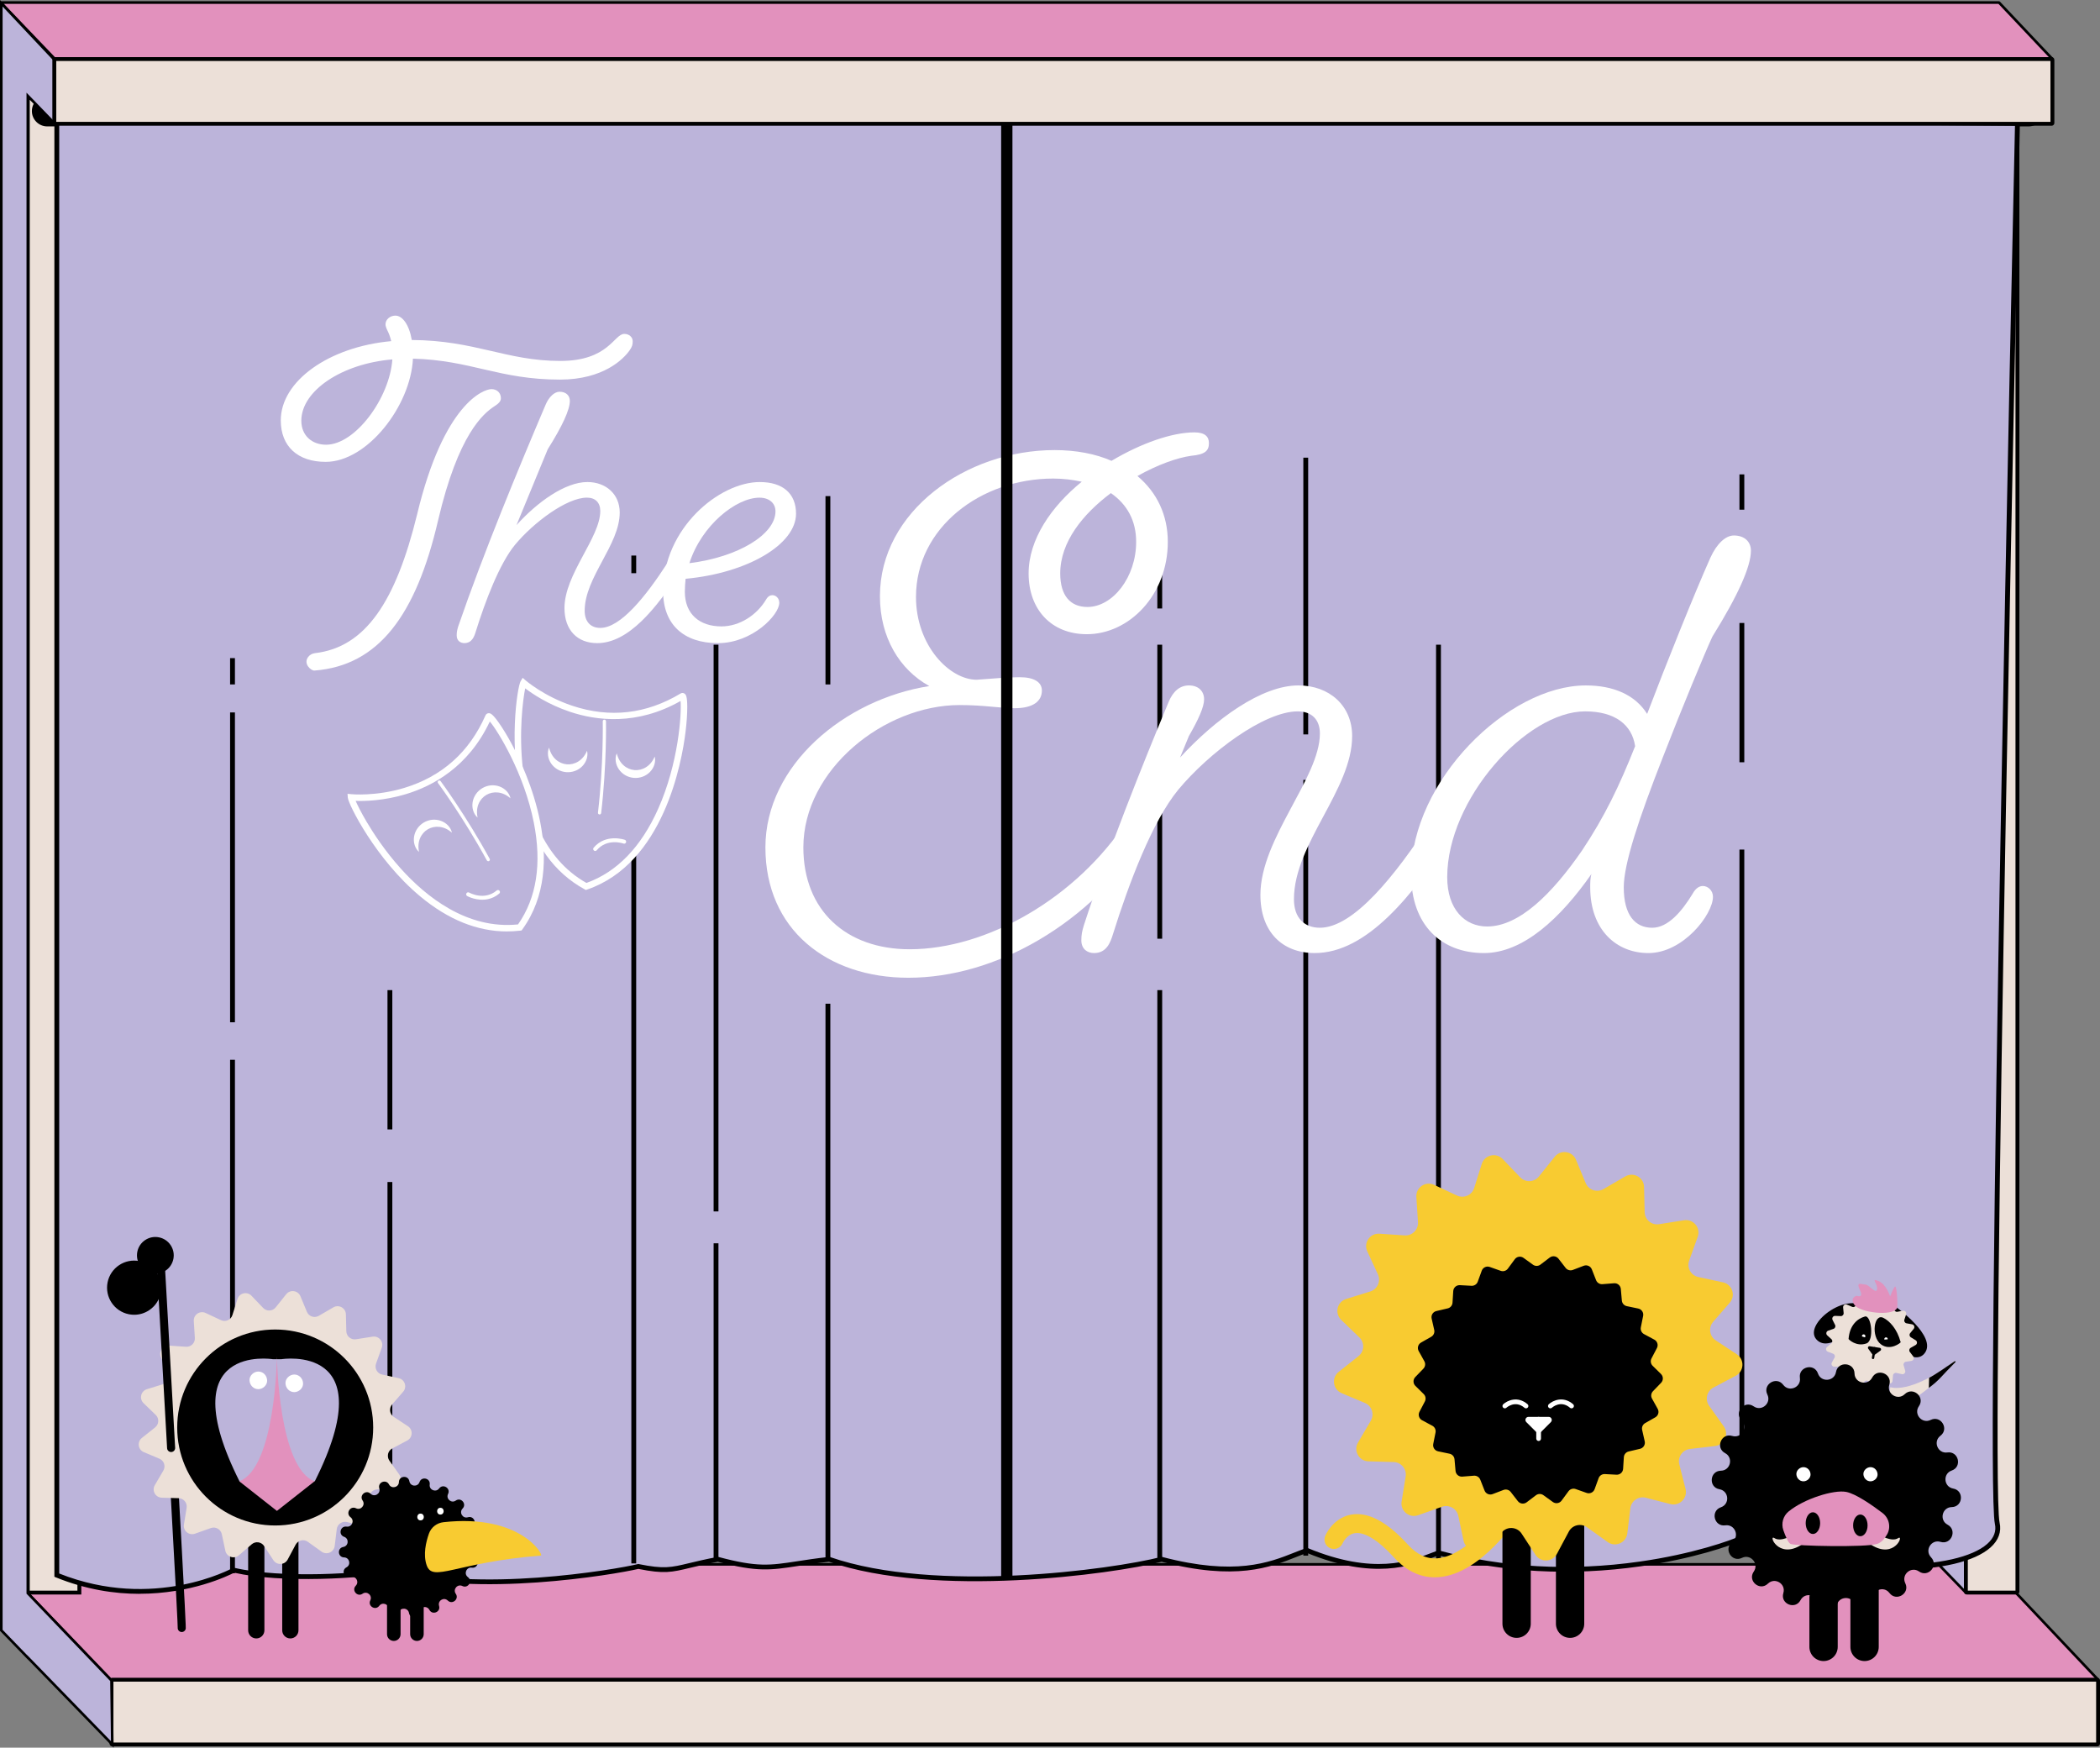<svg viewBox="0 0 1302.12 1083.68" xmlns="http://www.w3.org/2000/svg" id="Layer_2">
  <rect x="0" y="0" width="1302.12" height="1083.68" fill="#808080" stroke="none"/>
  <defs>
    <style>
      .cls-1, .cls-2, .cls-3, .cls-4, .cls-5, .cls-6 {
        stroke-width: 0px;
      }

      .cls-2 {
        fill: #f8cb31;
      }

      .cls-3 {
        fill: #e291bd;
      }

      .cls-4 {
        fill: #bcb4da;
      }

      .cls-5 {
        fill: #ece0d8;
      }

      .cls-6 {
        fill: #fff;
      }
    </style>
  </defs>
  <g id="Layer_2-2">
    <g>
      <g>
        <path d="m1300.92,1041.53l-67.42-71.35c-.1-.11-.24-.16-.39-.16H1.35c-.47,0-.71.57-.39.91l67.34,70.19" class="cls-3"></path>
        <path d="m1300.33,1042.09l-67.33-71.26H1.99l66.9,69.73-1.17,1.12L.38,971.49c-.37-.39-.48-.96-.27-1.46.21-.5.7-.82,1.24-.82h1231.77c.37,0,.72.15.97.42l67.42,71.35-1.18,1.11Z" class="cls-1"></path>
      </g>
      <g>
        <path d="m1202.52,970.57V5.92s0,3.99.01,3.99l16.42,32.3s0,52.34,0-13.84v959.17s0,.01-.01,0l-16.42-16.96s0,0,0,0Z" class="cls-4"></path>
        <path d="m1218.76,988.49l-.39-.38-16.33-16.87-.32-.16v-.51s0-965.46,0-965.46h1.62s0,.84,0,.84c0,.34,0,3.04.01,3.76l14.8,29.12v-10.47h1.62v959.71l-1,.42Zm-15.43-18.24l14.81,15.3V58.11c0-5.24,0-14.29,0-15.71l-14.81-29.14v956.99Z" class="cls-1"></path>
      </g>
      <g>
        <rect height="926.73" width="31.98" y="60.79" x="17.24" class="cls-5"></rect>
        <path d="m50.42,988.72H16.03V59.58h34.39v929.14Zm-31.98-2.41h29.56V62h-29.56v924.31Z" class="cls-1"></path>
      </g>
      <g>
        <rect ry=".65" rx=".65" height="926.73" width="31.98" y="60.79" x="1218.96" class="cls-5"></rect>
        <path d="m1250.28,988.72h-30.68c-1.02,0-1.86-.83-1.86-1.86V61.44c0-1.02.83-1.86,1.86-1.86h30.68c1.02,0,1.85.83,1.85,1.86v925.43c0,1.02-.83,1.86-1.85,1.86Zm-30.12-2.41h29.56V62h-29.56v924.31Z" class="cls-1"></path>
      </g>
      <g>
        <path d="m1272.61,36.62l-33.03-34.95c-.05-.05-.12-.08-.19-.08H1.07c-.23,0-.35.28-.19.44l32.99,34.39" class="cls-3"></path>
        <path d="m1272.02,37.17l-32.87-34.78H2.35l32.11,33.46-1.17,1.12L.3,2.58C0,2.28-.08,1.82.09,1.42s.55-.65.99-.65h1238.32c.29,0,.57.12.77.32l33.04,34.97-1.18,1.11ZM1.46,1.46h0s0,0,0,0Z" class="cls-1"></path>
      </g>
      <g>
        <rect ry=".5" rx=".5" height="40.15" width="1231.79" y="1041.53" x="69.13" class="cls-5"></rect>
        <path d="m1300.42,1082.88H69.63c-.94,0-1.7-.76-1.7-1.7v-39.15c0-.94.76-1.7,1.7-1.7h1230.79c.94,0,1.7.76,1.7,1.7v39.15c0,.94-.76,1.7-1.7,1.7Zm-1230.08-2.41h1229.38v-37.74H70.33v37.74Z" class="cls-1"></path>
      </g>
      <g>
        <rect ry="8.06" rx="8.06" height="16.14" width="1244.66" y="60.79" x="21.22" class="cls-1"></rect>
        <path d="m1257.82,78.38H29.28c-5.25,0-9.51-4.27-9.51-9.51s4.27-9.54,9.51-9.54h1228.54c5.25,0,9.51,4.27,9.51,9.51s-4.27,9.54-9.51,9.54ZM29.28,62.24c-3.64,0-6.6,2.96-6.6,6.6s2.96,6.63,6.6,6.63h1228.54c3.64,0,6.6-2.96,6.6-6.6s-2.96-6.63-6.6-6.63H29.28Z" class="cls-1"></path>
      </g>
      <g>
        <polygon points="69.63 1081.68 69.13 1042.03 17.24 987.91 17.24 59.45 33.67 76.43 33.67 36.95 .81 2.02 .81 42.48 .81 1010.92 17.24 1027.89 17.24 1027.81 69.63 1081.68" class="cls-4"></polygon>
        <path d="m70.46,1083.68l-52.41-53.89h0s-1.38-1.34-1.38-1.34L0,1011.24V0l34.47,36.63v41.78l-16.43-16.97v926.15l51.88,54.12.53,41.98Zm-53.91-57.66l1.27,1.23,50.98,52.42-.47-37.32-51.89-54.13V57.47l16.43,16.97v-37.18L1.61,4.05v1006.54l14.93,15.43Z" class="cls-1"></path>
      </g>
      <g>
        <g>
          <path d="m1238.39,944.44c6.27,27.64-72.11,39.92-158.33,9.21-11.76,5.37-94.06,34.55-188.12,9.21-11.76,4.01-35.27,17.66-81.52-1.54-16.46,5.54-36.84,19.53-90.14,5.54-24.3,6.2-137.17,23.97-206.15,0-32.92,3.67-36.84,8.61-68.98,0-27.43,5.21-27.43,8.88-49.38,4.44-12.54,3.07-100.33,18.43-152.85,2.3-18.81,3.84-68.98,6.74-97.98,0,0,0-49.38,27.64-109.74,3.07V66.74l1215.71,9.76s-18.81,840.31-12.54,867.95Z" class="cls-4"></path>
          <path d="m86.47,988.29c-15.53,0-33.19-2.63-51.82-10.21l-.93-.38V65.22h1.51s1217.24,9.78,1217.24,9.78l-.03,1.52c-.19,8.4-18.74,840.44-12.58,867.58,1.29,5.69-.67,11.04-5.65,15.46-19.51,17.31-83.9,20.55-154.08-4.3-7.11,3.12-30.56,11.38-63.05,15.99-43.18,6.13-85.26,3.83-125.08-6.83-1.13.4-2.37.88-3.78,1.43-12.74,4.94-36.4,14.11-77.84-2.93-2.17.75-4.43,1.65-6.82,2.6-15.8,6.27-37.42,14.85-83.27,2.89-31.06,7.81-140.46,22.69-206.31-.02-7.79.88-13.87,1.81-19.25,2.64-16.77,2.58-25.22,3.88-49.61-2.63-7.32,1.4-12.67,2.68-16.99,3.72-11.84,2.85-16.31,3.92-32.3.71-14.88,3.54-101.08,18.04-152.95,2.31-18.04,3.58-67.99,6.77-97.7.04-3.71,1.92-26.68,13.08-58.69,13.08Zm-49.75-12.61c58.58,23.36,107.02-3.1,107.5-3.37l.51-.28.57.13c29.43,6.84,79.74,3.58,97.34,0l.38-.08.37.11c51.58,15.83,138.25,1.05,152.05-2.33l.33-.08.33.07c15.61,3.16,19.89,2.13,31.33-.62,4.42-1.06,9.91-2.38,17.47-3.82l.34-.06.33.09c24.04,6.44,31.77,5.25,48.71,2.65,5.48-.84,11.7-1.8,19.71-2.69l.34-.04.32.11c65.45,22.74,174.92,7.71,205.28-.04l.38-.1.38.1c45.16,11.85,66.33,3.45,81.78-2.68,2.62-1.04,5.1-2.02,7.5-2.83l.53-.18.52.22c40.65,16.88,63.73,7.93,76.13,3.12,1.55-.6,3.02-1.17,4.33-1.62l.43-.15.44.12c39.56,10.66,81.39,12.97,124.32,6.87,33.05-4.69,56.53-13.14,62.78-16l.55-.25.57.2c31.83,11.34,65.62,17.7,95.13,17.9,26.15.15,47.26-4.61,56.51-12.82,4.18-3.71,5.77-7.93,4.72-12.55-6.17-27.18,11.32-815.2,12.47-866.79L36.72,68.25v907.43Z" class="cls-1"></path>
        </g>
        <rect height="426.86" width="3" y="526.8" x="1078.56" class="cls-1"></rect>
        <rect height="86.37" width="3" y="386.29" x="1078.56" class="cls-1"></rect>
        <rect height="21.88" width="3" y="294.16" x="1078.56" class="cls-1"></rect>
        <rect height="139.77" width="3" y="827.36" x="890.44" class="cls-1"></rect>
        <rect height="394.99" width="3" y="399.76" x="890.44" class="cls-1"></rect>
        <rect height="481" width="3" y="483.6" x="808.14" class="cls-1"></rect>
        <rect height="171.59" width="3" y="283.79" x="808.14" class="cls-1"></rect>
        <rect height="353.18" width="3" y="613.95" x="717.61" class="cls-1"></rect>
        <rect height="182.3" width="3" y="399.76" x="717.61" class="cls-1"></rect>
        <rect height="21.88" width="3" y="355.42" x="717.61" class="cls-1"></rect>
        <rect height="344.76" width="3" y="622.37" x="511.85" class="cls-1"></rect>
        <rect height="116.78" width="3" y="307.63" x="511.85" class="cls-1"></rect>
        <rect height="196.2" width="3" y="770.93" x="442.48" class="cls-1"></rect>
        <rect height="351.41" width="3" y="399.76" x="442.48" class="cls-1"></rect>
        <rect height="514.05" width="3" y="455.38" x="391.47" class="cls-1"></rect>
        <rect height="10.94" width="3" y="344.48" x="391.47" class="cls-1"></rect>
        <rect height="236.51" width="3" y="732.93" x="240.26" class="cls-1"></rect>
        <rect height="86.37" width="3" y="613.95" x="240.26" class="cls-1"></rect>
        <rect height="318.4" width="3" y="657.14" x="142.67" class="cls-1"></rect>
        <rect height="192.12" width="3" y="441.76" x="142.67" class="cls-1"></rect>
        <rect height="16.32" width="3" y="408.08" x="142.67" class="cls-1"></rect>
        <g>
          <path d="m387.1,207.04c-6.38,0-9.68,16.77-39.67,16.77-33.53,0-52.66-12.75-92.1-12.99-1.65-9.68-5.9-15.11-10.15-15.11-3.31,0-6.14,2.36-6.14,5.43,0,.94.47,2.36,1.18,3.78.71,1.42,1.65,3.54,2.36,6.61-38.73,3.54-68.48,24.8-68.48,49.12,0,16.29,10.63,25.74,27.87,25.74,25.74,0,52.66-34.71,54.08-64,36.13.94,53.37,12.99,91.15,12.99,26.92,0,39.44-12.75,43.22-18.18,1.65-2.36,1.89-3.54,1.89-5.67,0-2.36-2.13-4.49-5.2-4.49Zm-184.91,68.72c-8.74,0-15.35-5.67-15.35-14.88,0-18.66,25.27-35.42,56.44-38.02-1.65,23.85-22.91,52.9-41.09,52.9Z" class="cls-6"></path>
          <path d="m304.68,241.29c-4.72,0-29.52,8.74-46.05,77.69-13.2,53.91-31.95,82.38-63.3,86.01-1.7.2-3.29,1.06-4.3,2.44-3.16,4.31,2.02,8.61,3.96,8.36,39.7-3.02,62.96-34.3,76.63-93.03,12.52-53.61,28.1-66.36,34.95-70.85,2.6-1.65,4.01-3.07,4.01-4.96,0-3.31-2.36-5.67-5.9-5.67Z" class="cls-6"></path>
          <path d="m320.27,325.59c12.99-14.4,30.23-26.69,43.92-26.69,11.57,0,20.07,7.56,20.07,18.89,0,20.07-21.73,40.15-21.73,60.93,0,6.85,3.78,10.63,9.68,10.63,12.52,0,28.1-19.36,41.56-40.15,1.18-1.89,2.6-2.6,4.01-2.6,2.6,0,4.72,2.13,4.72,4.72,0,.94-.24,2.12-.94,3.31-14.64,22.67-31.88,44.16-51.25,44.16-12.28,0-20.31-8.03-20.31-21.73,0-21.02,22.2-43.69,22.2-60.22,0-5.2-3.07-8.27-8.27-8.27-12.52,0-33.06,15.35-44.63,29.28-9.68,11.81-18.42,34.95-24.32,53.84-.94,3.07-2.36,7.08-7.08,7.08-2.36,0-4.72-1.42-4.72-4.72,0-2.13.24-3.31.95-5.67,15.59-45.34,37.31-97.77,54.08-137.2,2.13-5.2,5.67-8.27,8.74-8.27,4.01,0,6.38,2.36,6.38,5.67,0,5.43-4.49,15.35-13.7,29.99l-19.36,46.99Z" class="cls-6"></path>
          <path d="m471.16,298.91c14.17,0,22.43,7.08,22.43,19.6,0,19.13-30.23,36.84-68.48,40.38-.24,2.6-.47,5.43-.47,8.03,0,13.93,9.21,21.49,22.67,21.49,11.34,0,21.96-7.08,27.63-16.53,1.18-2.13,2.6-2.83,4.01-2.83,2.13,0,4.25,1.89,4.25,4.72,0,7.56-16.77,25.03-38.02,25.03s-34.01-11.57-34.01-32.12c0-38.96,34.71-67.78,59.98-67.78Zm-43.69,50.3c30.46-3.78,53.37-17.95,53.37-32.12,0-5.2-4.01-8.5-9.92-8.5-14.4,0-35.89,17-43.45,40.62Z" class="cls-6"></path>
          <path d="m567.96,370.1c0,30.21,20.79,51.39,37.66,51.39,9.81-.78,20.01-1.57,26.68-1.57,9.02,0,13.73,3.14,13.73,8.24,0,6.67-5.49,10.98-16.87,10.98-9.02,0-18.83-1.96-34.13-1.96-46.69,0-96.9,40.02-96.9,88.27,0,39.23,26.68,63.16,65.91,63.16,47.86,0,103.57-31.78,134.96-80.03,0,0,2.75-4.32,6.28-4.32,5.1,0,8.24,3.14,8.24,7.85,0,1.96-1.57,5.1-1.57,5.1-36.09,56.1-94.94,89.06-148.69,89.06-50.22,0-88.66-29.82-88.66-80.82s49.04-91.8,101.61-100.04c-18.44-10.2-30.6-30.21-30.6-55.71,0-52.57,53.35-90.62,108.28-90.62,13.34,0,25.5,2.35,35.31,6.67,18.44-10.98,37.66-17.65,51.39-17.65,6.67,0,9.02,2.75,9.02,6.67,0,4.71-2.35,7.06-10.98,7.85-8.63,1.18-20.79,5.49-33.35,12.55,12.16,10.2,18.83,24.32,18.83,40.8,0,32.95-23.93,57.28-50.22,57.28-21.97,0-36.09-15.3-36.09-37.66,0-21.18,14.12-41.59,32.95-56.89-5.49-1.18-11.38-1.96-17.65-1.96-45.12,0-85.13,30.6-85.13,73.36Zm120.83-64.34c-17.26,12.95-31.39,30.21-31.39,49.82,0,13.73,6.28,20.79,16.87,20.79,15.69,0,30.21-18.44,30.21-40.41,0-12.95-5.49-23.15-15.69-30.21Z" class="cls-6"></path>
          <path d="m887.45,508.58c1.96-3.14,4.32-4.32,6.67-4.32,4.32,0,7.85,3.53,7.85,7.85,0,1.57-.39,3.53-1.57,5.49-24.32,37.66-52.96,73.36-85.13,73.36-20.4,0-33.74-13.34-33.74-36.09,0-34.92,36.88-72.58,36.88-100.04,0-8.63-5.1-13.73-13.73-13.73-20.79,0-54.92,25.5-74.15,48.65-16.08,19.62-30.6,58.06-40.41,89.45-1.57,5.1-3.92,11.77-11.77,11.77-3.92,0-7.85-2.35-7.85-7.85,0-3.53.39-5.49,1.57-9.42,15.3-47.08,36.09-98.86,52.57-138.49,2.75-6.67,7.06-10.2,12.55-10.2,5.88,0,9.42,3.53,9.42,8.63,0,4.71-3.53,12.55-9.42,22.75l-5.49,13.34c21.97-23.93,50.61-44.72,73.36-44.72,19.22,0,33.35,12.55,33.35,31.39,0,33.35-36.09,66.69-36.09,101.22,0,11.38,6.28,17.65,16.09,17.65,20.79,0,46.69-32.17,69.05-66.69Z" class="cls-6"></path>
          <path d="m1049.57,554.09c1.96-3.53,4.32-4.71,6.28-4.71,3.14,0,6.28,2.75,6.28,6.67,0,10.98-18.44,34.92-40.02,34.92-19.62,0-36.09-14.12-36.09-40.8,0-2.75,0-5.89.79-8.24-19.22,27.46-42.37,49.04-66.69,49.04-26.29,0-45.12-17.26-45.12-48.65,0-58.06,60.02-117.3,108.28-117.3,17.26,0,30.6,5.88,38.05,17.65,11.77-30.99,29.42-74.93,39.23-96.9,3.92-8.63,9.42-13.73,14.52-13.73,6.67,0,10.59,3.92,10.59,9.42,0,9.81-7.85,27.46-23.93,53.35-4.71,10.2-19.22,45.12-30.6,74.54-14.91,38.05-24.32,66.3-24.32,80.82,0,17.26,7.06,25.11,17.65,25.11,9.81,0,18.44-10.2,25.11-21.19Zm-35.7-91.41c-1.96-13.34-12.55-21.58-30.99-21.58-36.49,0-85.52,54.53-85.52,102.79,0,20.01,10.98,30.6,24.72,30.6,20.01,0,40.41-20.4,58.85-47.08,14.12-21.19,23.15-40.02,32.95-64.73Z" class="cls-6"></path>
        </g>
        <rect height="906.98" width="7" y="71.66" x="620.77" class="cls-1"></rect>
      </g>
      <g>
        <rect ry=".5" rx=".5" height="40.15" width="1238.94" y="36.62" x="33.67" class="cls-5"></rect>
        <path d="m1272.11,77.97H34.17c-.94,0-1.71-.77-1.71-1.71v-39.14c0-.94.77-1.71,1.71-1.71h1237.94c.94,0,1.71.77,1.71,1.71v39.14c0,.94-.77,1.71-1.71,1.71Zm-1237.23-2.41h1236.52v-37.73H34.88v37.73Z" class="cls-1"></path>
      </g>
      <g>
        <g>
          <path d="m363.44,549.67c60.28-20.68,63.38-120.22,59.59-117.94-52.78,31.73-98.48-8.35-98.48-8.35-2.3,3.77-17.05,95.76,38.89,126.29" class="cls-4"></path>
          <path d="m363.26,551.85l-.77-.42c-18.74-10.23-31.64-28.1-38.33-53.1-9.3-34.75-3.38-72.59-1.31-75.99l1.24-2.03,1.79,1.56c.11.1,11.43,9.89,28.91,15.73,23.29,7.78,45.91,5.23,67.23-7.59.74-.45,1.65-.43,2.37.04.91.59,1.73,1.67,1.75,8.21.01,4.37-.37,9.97-1.09,15.76-2.32,18.77-13.56,81.28-60.94,97.54l-.83.29Zm-37.61-125.03c-1.41,6.93-4.05,27.34-1.42,50.19,2.72,23.63,11.78,54.92,39.4,70.48,18.91-6.78,33.87-22.22,44.45-45.91,12.64-28.28,14.61-58.91,13.92-66.93-27.13,15.42-52.21,12.21-68.63,6.7-13.58-4.56-23.41-11.25-27.72-14.53Z" class="cls-6"></path>
        </g>
        <path d="m405.97,469.14c.39,1.59.28,3.32-.22,4.98-.51,1.65-1.45,3.21-2.7,4.51-.33.31-.66.62-1,.92-.36.27-.73.54-1.11.81-.39.23-.78.48-1.19.69-.42.19-.84.39-1.27.55-1.74.64-3.63.9-5.49.74-1.85-.16-3.68-.72-5.28-1.65-.4-.24-.78-.5-1.16-.76-.37-.28-.71-.58-1.06-.88-.33-.32-.64-.65-.95-.98-.28-.36-.56-.72-.83-1.08-1.02-1.49-1.68-3.19-1.91-4.91-.22-1.72-.04-3.45.62-4.94.77,3.16,2.24,5.63,4.2,7.39,1.96,1.76,4.32,2.75,6.78,2.97,2.45.2,4.96-.37,7.18-1.78,2.23-1.4,4.1-3.59,5.38-6.58Z" class="cls-6"></path>
        <path d="m364.01,465.58c.39,1.59.28,3.32-.22,4.98-.51,1.65-1.45,3.21-2.7,4.51-.33.31-.66.62-1,.92-.36.27-.73.54-1.11.81-.39.23-.78.48-1.19.69-.42.19-.84.39-1.27.55-1.74.64-3.63.9-5.49.74-1.85-.16-3.68-.72-5.28-1.65-.4-.24-.78-.5-1.16-.76-.37-.28-.71-.58-1.06-.88-.33-.32-.64-.65-.96-.98-.28-.36-.56-.72-.83-1.08-1.02-1.49-1.68-3.19-1.91-4.91-.22-1.72-.04-3.45.62-4.94.77,3.16,2.24,5.63,4.2,7.39,1.96,1.76,4.32,2.75,6.78,2.96,2.45.2,4.96-.37,7.18-1.78,2.23-1.4,4.1-3.59,5.38-6.58Z" class="cls-6"></path>
        <path d="m369.31,527.65c-.36.08-.75,0-1.06-.27-.52-.44-.59-1.22-.15-1.75,7.57-8.97,19.22-4.93,19.33-4.89.64.23.98.94.75,1.58-.23.64-.94.98-1.58.75-.42-.15-10.16-3.48-16.61,4.16-.18.22-.43.36-.69.41Z" class="cls-6"></path>
        <path d="m371.77,505.03s-.08,0-.12,0c-.55-.06-.94-.56-.88-1.11,3.52-30.12,2.97-56.39,2.97-56.66-.01-.55.42-1.01.98-1.02h.02c.54,0,.99.43,1,.98,0,.26.55,26.66-2.98,56.93-.06.51-.49.88-.99.88Z" class="cls-6"></path>
      </g>
      <g>
        <g>
          <path d="m322.32,575.1c37.27-51.69-17.67-134.75-19.45-130.71-24.77,56.38-85.23,50.05-85.23,50.05.3,4.41,41.38,88.03,104.68,80.66" class="cls-4"></path>
          <path d="m314.38,577.56c-18.39,0-36.45-7.28-53.79-21.7-27.66-23-44.67-57.31-44.94-61.28l-.16-2.37,2.36.24c.15.02,15.05,1.47,32.68-3.85,23.51-7.1,40.5-22.24,50.5-45.02.35-.79,1.1-1.3,1.95-1.34,1.08-.05,2.37.36,6.17,5.7,2.53,3.56,5.45,8.35,8.21,13.5,8.95,16.66,35.86,74.19,6.56,114.82l-.52.71-.88.1c-2.73.32-5.45.48-8.17.48Zm7.94-2.46h0,0Zm-101.8-78.48c1.14,2.6,3.38,7.16,6.83,12.99,4.25,7.19,11.34,18.02,21,28.8,15.87,17.71,41.33,38.04,72.86,34.79,11.52-16.46,14.82-37.7,9.78-63.15-6.01-30.38-22.09-56.53-27.28-62.68-13.25,28.25-35.57,40.12-52.17,45.1-13.72,4.12-25.62,4.33-31.02,4.14Z" class="cls-6"></path>
        </g>
        <path d="m259.83,528.27c-1.24-1.07-2.15-2.55-2.69-4.19-.54-1.65-.67-3.46-.4-5.25.09-.44.18-.88.28-1.33.14-.43.28-.87.44-1.3.19-.42.36-.84.58-1.25.23-.4.46-.8.72-1.18,1.05-1.53,2.45-2.83,4.05-3.77,1.6-.94,3.42-1.53,5.27-1.7.46-.04.92-.04,1.38-.05.46.01.92.07,1.37.11.45.07.9.16,1.35.25.44.13.87.27,1.3.4,1.69.63,3.21,1.63,4.39,2.91,1.17,1.27,2.02,2.79,2.35,4.4-2.45-2.14-5.08-3.3-7.7-3.6-2.61-.3-5.12.25-7.25,1.49-2.12,1.25-3.83,3.17-4.84,5.6-1.01,2.43-1.27,5.3-.6,8.48Z" class="cls-6"></path>
        <path d="m296.13,506.95c-1.24-1.07-2.15-2.55-2.69-4.19-.54-1.65-.67-3.46-.4-5.25.09-.44.18-.88.28-1.33.14-.43.28-.87.44-1.3.19-.42.36-.84.58-1.25.23-.4.46-.8.72-1.18,1.05-1.53,2.45-2.83,4.05-3.77,1.6-.94,3.42-1.53,5.27-1.7.46-.04.92-.04,1.38-.05.46.01.92.06,1.37.11.45.07.9.16,1.35.25.44.13.87.27,1.3.4,1.69.63,3.21,1.63,4.39,2.91,1.17,1.27,2.02,2.79,2.35,4.4-2.45-2.14-5.08-3.3-7.7-3.6-2.61-.3-5.12.25-7.25,1.49-2.12,1.25-3.83,3.17-4.84,5.6-1.01,2.43-1.27,5.3-.6,8.48Z" class="cls-6"></path>
        <path d="m302.53,557.54c-6.77,1.43-12.77-1.88-12.85-1.92-.6-.34-.81-1.09-.47-1.69.34-.6,1.09-.81,1.69-.47.39.22,9.43,5.15,17.07-1.29.52-.44,1.3-.37,1.75.15.44.52.37,1.3-.15,1.75-2.3,1.93-4.71,2.98-7.04,3.47Z" class="cls-6"></path>
        <path d="m302.76,534.03c-.35,0-.7-.19-.88-.52-14.52-26.63-30.14-47.76-30.29-47.97-.33-.44-.24-1.07.21-1.4.44-.33,1.07-.24,1.4.21.16.21,15.85,21.45,30.44,48.2.26.48.09,1.09-.4,1.36-.15.08-.32.12-.48.12Z" class="cls-6"></path>
      </g>
      <g>
        <g>
          <path d="m1172.11,860.11s11.74,4.98,39.87-16.08c.37-.28.81.22.49.56-17.47,18.3-25.62,24.76-42.28,29.16" class="cls-5"></path>
          <path d="m1196.17,854.3s2.37-.88,15.81-10.23c.38-.26.82.23.49.56-8.66,8.63-9.62,10.87-16.49,15.96" class="cls-1"></path>
        </g>
        <g>
          <path d="m1175.16,810.04s26.24,18.56,18.25,29.03c-8,10.47-30.25-13.56-23.3-26.84,6.95-13.28,5.06-2.19,5.06-2.19Z" class="cls-1"></path>
          <path d="m1157.16,815s-20.33,24.9-30.22,16.2c-9.9-8.7,15.61-29.24,28.38-21.39,12.77,7.85,1.84,5.2,1.84,5.2Z" class="cls-1"></path>
          <path d="m1146.47,883.8c-.14,0-.29-.01-.44-.03-1.51-.24-2.55-1.66-2.31-3.18l10.8-68.18c.24-1.51,1.65-2.56,3.18-2.31,1.51.24,2.55,1.66,2.31,3.18l-10.8,68.18c-.22,1.37-1.4,2.34-2.74,2.34Z" class="cls-1"></path>
          <path d="m1158.32,885.67c-.14,0-.29-.01-.44-.03-1.51-.24-2.55-1.66-2.31-3.18l10.8-68.18c.24-1.51,1.64-2.55,3.18-2.31,1.51.24,2.55,1.66,2.31,3.18l-10.8,68.18c-.22,1.37-1.4,2.34-2.74,2.34Z" class="cls-1"></path>
          <path d="m1185.21,843.86l-3.46.52c-1.03.15-1.69,1.18-1.4,2.18l.97,3.36c.36,1.26-.76,2.45-2.04,2.16l-3.41-.77c-1.02-.23-2,.49-2.1,1.53l-.31,3.48c-.12,1.3-1.59,2.01-2.68,1.28l-2.9-1.95c-.87-.58-2.04-.27-2.51.67l-1.55,3.13c-.58,1.17-2.21,1.3-2.96.22l-2-2.87c-.6-.85-1.81-.99-2.58-.28l-2.58,2.36c-.97.89-2.53.41-2.84-.86l-.83-3.4c-.25-1.01-1.33-1.57-2.3-1.2l-3.26,1.27c-1.22.48-2.51-.53-2.34-1.83l.45-3.47c.13-1.03-.67-1.95-1.71-1.95h-3.5c-1.31.01-2.15-1.39-1.52-2.54l1.67-3.07c.5-.92.08-2.06-.9-2.43l-3.26-1.25c-1.22-.47-1.5-2.08-.5-2.93l2.67-2.26c.8-.67.82-1.89.04-2.59l-2.59-2.35c-.97-.88-.64-2.48.59-2.91l3.31-1.14c.98-.34,1.44-1.47.98-2.4l-1.57-3.13c-.59-1.17.3-2.54,1.6-2.5l3.49.13c1.04.04,1.88-.85,1.78-1.89l-.33-3.48c-.12-1.3,1.19-2.27,2.4-1.75l3.21,1.38c.96.41,2.06-.11,2.34-1.12l.95-3.37c.36-1.26,1.93-1.68,2.87-.76l2.5,2.45c.74.73,1.96.64,2.59-.2l2.1-2.8c.79-1.05,2.41-.87,2.95.32l1.44,3.19c.43.95,1.6,1.3,2.48.75l2.97-1.85c1.11-.69,2.56.06,2.63,1.37l.2,3.49c.06,1.04,1.02,1.79,2.04,1.6l3.44-.65c1.29-.24,2.37.98,1.96,2.23l-1.08,3.33c-.32.99.3,2.04,1.33,2.23l3.44.63c1.29.24,1.85,1.77,1.02,2.78l-2.21,2.71c-.66.81-.45,2.01.43,2.56l2.98,1.83c1.12.69,1.09,2.32-.05,2.97l-3.04,1.73c-.91.52-1.15,1.71-.52,2.54l2.11,2.79c.79,1.04.18,2.55-1.12,2.75Z" class="cls-5"></path>
          <g>
            <path d="m1165.99,837.48l-3.61,2.62c-.43.31-1.04.22-1.35-.21l-2.62-3.61c-.51-.7.08-1.66.93-1.52l6.23.99c.85.13,1.11,1.23.42,1.73Z" class="cls-1"></path>
            <path d="m1161.4,842.72s-.08,0-.12,0c-.4-.06-.68-.44-.61-.84l.95-5.99c.06-.4.44-.68.84-.61.4.06.68.44.61.84l-.95,5.99c-.06.36-.37.62-.73.62Z" class="cls-1"></path>
          </g>
          <path d="m1146.22,830.25c-.02.24,4.8,5.05,11.14,2.76,4.9-1.77,2.98-17.82-1.03-16.68-4.76,1.36-9.45,5.43-10.11,13.92Z" class="cls-1"></path>
          <path d="m1178.54,832.28c.07.25-6.49,5.65-12.27,1.28-6.29-4.76-4.34-19.22,1.43-16.44,3.84,1.85,8.61,6.77,10.83,15.16Z" class="cls-1"></path>
          <g>
            <path d="m1155.58,829.6c1.41,0,1.42-2.2,0-2.2s-1.42,2.2,0,2.2h0Z" class="cls-6"></path>
            <path d="m1169.45,831.46c1.41,0,1.42-2.2,0-2.2s-1.42,2.2,0,2.2h0Z" class="cls-6"></path>
          </g>
          <path d="m1176.23,811.23c.73-1.29-.11-13.71-1.09-13.46s-3.17,6.13-3.17,6.13c0,0-2.25-7.58-7.27-9.6-5.02-2.02-.26,1.61-.81,5.11-.55,3.49-4.72-2.82-7.3-2.91-2.58-.09-5.92-2.08-3.34,3.39,2.59,5.47-1.98,3.58-1.98,3.58,0,0-4.67,1.04-1.4,5.7,3.26,4.67,23.42,7.23,26.36,2.05Z" class="cls-3"></path>
          <rect transform="translate(-55.76 84.56) rotate(-4.05)" height="2.01" width="5.46" y="830.67" x="1166.46" class="cls-1"></rect>
          <rect transform="translate(283.52 -294.01) rotate(16.52)" height="2.01" width="5.46" y="828.71" x="1151.86" class="cls-1"></rect>
        </g>
      </g>
      <g>
        <path d="m889.67,978.05c-9.37,0-17.88-4.15-25.34-12.36-9.72-10.71-18.39-16.04-24.42-14.99-4.96.86-7.36,6.13-7.38,6.18-1.24,2.99-4.67,4.4-7.66,3.15-2.99-1.24-4.4-4.67-3.15-7.66,1.74-4.17,7.1-11.65,16.2-13.22,10.42-1.79,22.22,4.48,35.09,18.66,5.66,6.23,11.67,9,18.36,8.45,16.95-1.38,35.02-23.85,40.55-32.39,1.76-2.71,5.38-3.49,8.1-1.74,2.71,1.76,3.49,5.38,1.74,8.09-.94,1.45-23.25,35.56-49.41,37.7-.9.07-1.79.11-2.67.11Z" class="cls-2"></path>
        <path d="m940.38,1015.6c-4.85,0-8.78-3.93-8.78-8.78v-69.76c0-4.85,3.93-8.78,8.78-8.78s8.78,3.93,8.78,8.78v69.76c0,4.85-3.93,8.78-8.78,8.78Z" class="cls-1"></path>
        <path d="m973.54,1015.6c-4.85,0-8.78-3.93-8.78-8.78v-69.76c0-4.85,3.93-8.78,8.78-8.78s8.78,3.93,8.78,8.78v69.76c0,4.85-3.93,8.78-8.78,8.78Z" class="cls-1"></path>
        <path d="m831.86,863.85l14.45,6.08c4.31,1.81,6.03,7,3.67,11.03l-7.93,13.53c-2.97,5.07.58,11.47,6.45,11.64l15.68.45c4.67.13,8.16,4.35,7.41,8.96l-2.5,15.48c-.94,5.8,4.68,10.49,10.22,8.52l14.78-5.24c4.4-1.56,9.18,1.11,10.15,5.68l3.26,15.34c1.22,5.75,8.15,8.09,12.61,4.25l11.89-10.23c3.54-3.05,8.96-2.28,11.51,1.63l8.58,13.13c3.21,4.92,10.52,4.6,13.29-.59l7.39-13.83c2.2-4.12,7.53-5.36,11.33-2.64l12.74,9.14c4.77,3.42,11.47.48,12.18-5.35l1.89-15.57c.56-4.64,5.08-7.72,9.61-6.55l15.18,3.92c5.69,1.47,10.87-3.69,9.43-9.39l-3.86-15.2c-1.15-4.53,1.95-9.04,6.59-9.58l15.58-1.83c5.84-.69,8.8-7.37,5.4-12.16l-9.09-12.78c-2.71-3.81-1.44-9.13,2.69-11.31l13.86-7.33c5.19-2.75,5.55-10.05.64-13.29l-13.09-8.63c-3.9-2.57-4.65-7.99-1.58-11.52l10.28-11.84c3.85-4.44,1.54-11.38-4.2-12.62l-15.33-3.32c-4.57-.99-7.22-5.77-5.64-10.17l5.31-14.76c1.99-5.53-2.67-11.17-8.48-10.25l-15.49,2.44c-4.62.73-8.82-2.78-8.93-7.45l-.38-15.68c-.14-5.87-6.53-9.45-11.61-6.5l-13.56,7.87c-4.04,2.35-9.22.6-11.02-3.72l-6.02-14.48c-2.26-5.42-9.5-6.45-13.17-1.87l-9.81,12.24c-2.92,3.65-8.39,3.89-11.62.51l-10.85-11.33c-4.06-4.24-11.19-2.58-12.96,3.02l-4.72,14.95c-1.41,4.46-6.42,6.66-10.65,4.68l-14.2-6.64c-5.32-2.49-11.37,1.63-10.99,7.5l1,15.65c.3,4.66-3.58,8.52-8.24,8.21l-15.65-1.06c-5.86-.4-10.01,5.63-7.54,10.96l6.58,14.23c1.96,4.24-.26,9.24-4.72,10.63l-14.97,4.66c-5.61,1.75-7.3,8.86-3.07,12.94l11.28,10.89c3.36,3.25,3.1,8.71-.56,11.62l-12.28,9.75c-4.6,3.65-3.6,10.9,1.81,13.18Z" class="cls-2"></path>
        <path d="m983.81,925.72l-6.82-2.41c-1.61-.57-3.41-.02-4.43,1.36l-4.29,5.83c-1.26,1.72-3.68,2.1-5.41.85l-5.87-4.24c-1.39-1-3.27-.98-4.63.06l-5.76,4.38c-1.7,1.29-4.12.98-5.43-.71l-4.44-5.72c-1.05-1.35-2.86-1.86-4.46-1.25l-6.76,2.58c-1.99.76-4.23-.22-5.01-2.21l-2.65-6.74c-.63-1.59-2.22-2.59-3.93-2.46l-7.22.57c-2.13.17-3.99-1.41-4.18-3.53l-.64-7.21c-.15-1.71-1.4-3.11-3.08-3.46l-7.09-1.48c-2.09-.44-3.44-2.47-3.02-4.57l1.42-7.1c.34-1.68-.47-3.38-1.98-4.19l-6.38-3.42c-1.88-1.01-2.6-3.34-1.61-5.23l3.36-6.41c.79-1.52.5-3.38-.72-4.58l-5.16-5.08c-1.52-1.5-1.55-3.94-.07-5.47l5.03-5.21c1.19-1.23,1.43-3.1.6-4.59l-3.52-6.33c-1.04-1.86-.38-4.22,1.48-5.27l6.29-3.58c1.49-.85,2.25-2.57,1.87-4.24l-1.6-7.06c-.47-2.08.82-4.15,2.9-4.64l7.05-1.66c1.67-.39,2.88-1.83,2.99-3.54l.46-7.22c.13-2.13,1.96-3.75,4.09-3.64l7.23.39c1.71.09,3.28-.94,3.87-2.55l2.47-6.8c.73-2.01,2.94-3.05,4.95-2.34l6.82,2.41c1.61.57,3.41.02,4.43-1.36l4.29-5.83c1.26-1.72,3.68-2.1,5.41-.85l5.87,4.24c1.39,1,3.27.98,4.63-.06l5.76-4.38c1.7-1.29,4.12-.98,5.43.71l4.44,5.72c1.05,1.35,2.86,1.86,4.46,1.25l6.76-2.58c1.99-.76,4.23.22,5.01,2.21l2.65,6.74c.63,1.59,2.22,2.59,3.93,2.46l7.22-.57c2.13-.17,3.99,1.41,4.18,3.53l.64,7.21c.15,1.71,1.4,3.11,3.08,3.46l7.09,1.48c2.09.44,3.44,2.47,3.02,4.57l-1.42,7.1c-.34,1.68.47,3.38,1.98,4.19l6.38,3.42c1.88,1.01,2.6,3.34,1.61,5.23l-3.36,6.41c-.79,1.52-.5,3.38.72,4.58l5.16,5.08c1.52,1.5,1.55,3.94.07,5.47l-5.03,5.21c-1.19,1.23-1.43,3.1-.6,4.59l3.52,6.33c1.04,1.86.38,4.22-1.48,5.27l-6.29,3.58c-1.49.85-2.25,2.57-1.87,4.24l1.6,7.06c.47,2.08-.82,4.15-2.9,4.64l-7.05,1.66c-1.67.39-2.88,1.83-2.99,3.54l-.46,7.22c-.13,2.13-1.96,3.75-4.09,3.64l-7.23-.39c-1.71-.09-3.28.94-3.87,2.55l-2.47,6.8c-.73,2.01-2.94,3.05-4.95,2.34Z" class="cls-1"></path>
        <path d="m946.22,873.28c-.34,0-.68-.12-.95-.35-5.72-4.9-10.98-.23-11.2-.03-.6.54-1.52.5-2.07-.09-.54-.59-.51-1.52.08-2.06,2.52-2.33,8.92-5.32,15.09-.04.61.53.68,1.45.16,2.06-.29.34-.7.51-1.11.51Z" class="cls-6"></path>
        <path d="m974.46,873.28c-.34,0-.68-.12-.95-.35-5.76-4.94-10.98-.24-11.2-.04-.59.55-1.52.51-2.07-.08-.55-.59-.51-1.52.08-2.07,2.52-2.32,8.92-5.33,15.09-.04.61.53.68,1.45.16,2.06-.29.34-.7.51-1.11.51Z" class="cls-6"></path>
        <g>
          <path d="m961.63,881.82l-6.25,6.25c-.75.75-1.96.75-2.71,0l-6.25-6.25c-1.21-1.21-.35-3.27,1.35-3.27h12.5c1.7,0,2.56,2.06,1.35,3.27Z" class="cls-6"></path>
          <path d="m954.03,893.51c-.81,0-1.46-.66-1.46-1.46v-12.03c0-.81.66-1.46,1.46-1.46s1.46.66,1.46,1.46v12.03c0,.81-.66,1.46-1.46,1.46Z" class="cls-6"></path>
        </g>
      </g>
      <g>
        <path d="m1130.71,1029.97c-4.85,0-8.78-3.93-8.78-8.78v-30.46c0-4.85,3.93-8.78,8.78-8.78s8.78,3.93,8.78,8.78v30.46c0,4.85-3.93,8.78-8.78,8.78Z" class="cls-1"></path>
        <path d="m1156.14,1029.97c-4.85,0-8.78-3.93-8.78-8.78v-40.67c0-4.85,3.93-8.78,8.78-8.78s8.78,3.93,8.78,8.78v40.67c0,4.85-3.93,8.78-8.78,8.78Z" class="cls-1"></path>
        <path d="m1149.91,851.65h0c.11,5.98,8.11,7.88,10.91,2.6h0c3.28-6.2,12.7-2.32,10.66,4.39h0c-1.74,5.72,5.28,10,9.57,5.84h0c5.04-4.88,12.79,1.72,8.78,7.47h0c-3.42,4.9,1.93,11.14,7.3,8.51h0c6.3-3.09,11.64,5.59,6.04,9.82h0c-4.77,3.6-1.61,11.19,4.31,10.35h0c6.94-.99,9.34,8.91,2.71,11.2h0c-5.65,1.95-4.99,10.15.9,11.18h0c6.91,1.2,6.13,11.36-.89,11.49h0c-5.98.11-7.88,8.11-2.6,10.91h0c6.2,3.28,2.32,12.7-4.39,10.66h0c-5.72-1.74-10,5.28-5.84,9.57h0c4.88,5.04-1.72,12.79-7.47,8.78h0c-4.9-3.42-11.14,1.93-8.51,7.3h0c3.09,6.3-5.59,11.64-9.82,6.04h0c-3.6-4.77-11.19-1.61-10.35,4.31h0c.99,6.94-8.91,9.34-11.2,2.71h0c-1.95-5.65-10.15-4.99-11.18.9h0c-1.2,6.91-11.36,6.13-11.49-.88h0c-.11-5.98-8.11-7.88-10.91-2.6h0c-3.28,6.2-12.7,2.32-10.66-4.39h0c1.74-5.72-5.28-10-9.57-5.84h0c-5.04,4.88-12.79-1.72-8.78-7.47h0c3.42-4.9-1.93-11.14-7.3-8.51h0c-6.3,3.09-11.64-5.59-6.04-9.82h0c4.77-3.6,1.61-11.19-4.31-10.35h0c-6.94.99-9.34-8.91-2.71-11.2h0c5.65-1.95,4.99-10.15-.9-11.18h0c-6.91-1.2-6.13-11.36.89-11.49h0c5.98-.11,7.88-8.11,2.6-10.91h0c-6.2-3.28-2.32-12.7,4.39-10.66h0c5.72,1.74,10-5.28,5.84-9.57h0c-4.88-5.04,1.72-12.79,7.47-8.78h0c4.9,3.42,11.14-1.93,8.51-7.3h0c-3.09-6.3,5.59-11.64,9.82-6.04h0c3.6,4.77,11.19,1.61,10.35-4.31h0c-.99-6.94,8.91-9.34,11.2-2.71h0c1.95,5.65,10.15,4.99,11.18-.9h0c1.2-6.91,11.36-6.13,11.49.88Z" class="cls-1"></path>
        <circle r="54.31" cy="929.54" cx="1138.62" class="cls-1"></circle>
        <g>
          <path d="m1165.31,951.73s7.66,4.7,11.65,2.02c3.81-2.56-2.1,13.32-16.65,4.19.9-3.75,5.01-6.21,5.01-6.21Z" class="cls-5"></path>
          <path d="m1111.93,951.73s-7.66,4.7-11.65,2.02,2.1,13.32,16.65,4.19c-.9-3.75-5.01-6.21-5.01-6.21Z" class="cls-5"></path>
          <path d="m1109.01,937.25c-3.4,2.79-4.67,7.41-3.23,11.57,1.27,3.64,2.99,7.78,4.44,8.51,2.69,1.34,47.03,2.24,53.75,0,2.65-.88,4.67-3.29,6.14-5.89,2.55-4.48,1.25-10.17-2.85-13.28-6.46-4.9-16.53-11.93-22.55-13.08-7.66-1.46-26.01,4.21-35.7,12.17Z" class="cls-3"></path>
          <ellipse ry="6.73" rx="4.48" cy="944.45" cx="1124.11" class="cls-1"></ellipse>
          <ellipse ry="6.73" rx="4.48" cy="945.85" cx="1153.52" class="cls-1"></ellipse>
        </g>
        <path d="m1118.25,918.52c2.3,0,4.5-2.02,4.39-4.39s-1.93-4.39-4.39-4.39c-2.3,0-4.5,2.02-4.39,4.39.11,2.38,1.93,4.39,4.39,4.39h0Z" class="cls-6"></path>
        <path d="m1159.81,918.52c2.3,0,4.5-2.02,4.39-4.39s-1.93-4.39-4.39-4.39c-2.3,0-4.5,2.02-4.39,4.39s1.93,4.39,4.39,4.39h0Z" class="cls-6"></path>
      </g>
      <g>
        <g>
          <path d="m112.68,1009.47c.15-1.53-2.86-56.65-5.94-111.75" class="cls-1"></path>
          <path d="m112.69,1011.97c-.08,0-.17,0-.25-.01-1.35-.13-2.34-1.31-2.25-2.65.03-1.39-.72-17.84-5.94-111.45-.08-1.38.98-2.56,2.36-2.64,1.4-.09,2.56.98,2.64,2.36,6.14,110.03,5.99,111.51,5.93,112.14-.13,1.29-1.21,2.25-2.49,2.25Z" class="cls-1"></path>
        </g>
        <g>
          <path d="m180.03,1015.95c-2.78,0-5.04-2.25-5.04-5.04v-82.31c0-2.78,2.25-5.04,5.04-5.04s5.04,2.25,5.04,5.04v82.31c0,2.78-2.25,5.04-5.04,5.04Z" class="cls-1"></path>
          <path d="m158.91,1015.95c-2.78,0-5.04-2.25-5.04-5.04v-82.31c0-2.78,2.25-5.04,5.04-5.04s5.04,2.25,5.04,5.04v82.31c0,2.78-2.25,5.04-5.04,5.04Z" class="cls-1"></path>
          <path d="m89.18,900.43l9.66,4.06c2.88,1.21,4.03,4.68,2.45,7.37l-5.3,9.04c-1.98,3.39.39,7.66,4.31,7.78l10.47.3c3.12.09,5.45,2.91,4.95,5.99l-1.67,10.34c-.63,3.88,3.13,7.01,6.83,5.69l9.88-3.5c2.94-1.04,6.13.74,6.78,3.8l2.18,10.25c.82,3.84,5.45,5.4,8.42,2.84l7.94-6.83c2.37-2.04,5.99-1.52,7.69,1.09l5.73,8.77c2.15,3.29,7.03,3.07,8.88-.39l4.94-9.24c1.47-2.75,5.03-3.58,7.57-1.76l8.51,6.11c3.19,2.29,7.67.32,8.14-3.57l1.27-10.4c.38-3.1,3.4-5.16,6.42-4.38l10.15,2.62c3.8.98,7.26-2.47,6.3-6.27l-2.58-10.16c-.77-3.03,1.3-6.04,4.4-6.4l10.41-1.22c3.9-.46,5.88-4.93,3.61-8.12l-6.07-8.54c-1.81-2.54-.97-6.1,1.79-7.56l9.26-4.9c3.47-1.84,3.71-6.72.43-8.88l-8.75-5.77c-2.61-1.72-3.1-5.34-1.06-7.7l6.87-7.91c2.57-2.97,1.03-7.6-2.81-8.43l-10.24-2.22c-3.05-.66-4.82-3.86-3.77-6.8l3.55-9.86c1.33-3.69-1.79-7.46-5.66-6.85l-10.35,1.63c-3.08.49-5.89-1.86-5.97-4.98l-.26-10.48c-.1-3.92-4.36-6.31-7.76-4.34l-9.06,5.26c-2.7,1.57-6.16.4-7.36-2.48l-4.02-9.68c-1.51-3.62-6.35-4.31-8.8-1.25l-6.55,8.18c-1.95,2.44-5.6,2.6-7.76.34l-7.25-7.57c-2.71-2.84-7.48-1.73-8.66,2.02l-3.16,9.99c-.94,2.98-4.29,4.45-7.12,3.12l-9.49-4.44c-3.56-1.66-7.59,1.09-7.34,5.01l.67,10.46c.2,3.12-2.39,5.7-5.51,5.48l-10.45-.71c-3.92-.27-6.69,3.76-5.04,7.32l4.4,9.51c1.31,2.83-.17,6.17-3.15,7.1l-10.01,3.11c-3.75,1.17-4.88,5.92-2.05,8.65l7.54,7.28c2.25,2.17,2.07,5.82-.38,7.76l-8.21,6.52c-3.07,2.44-2.41,7.28,1.21,8.81Z" class="cls-5"></path>
          <circle r="60.76" cy="885.15" cx="170.64" class="cls-1"></circle>
          <path d="m174.56,842.79s63.76-10.25,20.64,75.71h-46.72c-43.12-85.96,20.64-75.71,20.64-75.71" class="cls-4"></path>
          <g>
            <path d="m182.47,863.22c2.86,0,5.59-2.51,5.46-5.46-.13-2.96-2.4-5.46-5.46-5.46-2.86,0-5.59,2.51-5.46,5.46s2.4,5.46,5.46,5.46h0Z" class="cls-6"></path>
            <path d="m160.18,861.38c2.86,0,5.59-2.51,5.46-5.46-.13-2.96-2.4-5.46-5.46-5.46-2.86,0-5.59,2.51-5.46,5.46.13,2.96,2.4,5.46,5.46,5.46h0Z" class="cls-6"></path>
          </g>
          <path d="m171.7,841.14c0,1.71,1.14,69.22,23.37,77.35l-23.37,18.39-23.37-18.39c22.23-8.13,23.37-75.64,23.37-77.35" class="cls-3"></path>
        </g>
        <g>
          <g>
            <path d="m106.1,897.86c-3.12-55.87-6.29-111.73-6.29-111.73" class="cls-1"></path>
            <path d="m106.1,900.36c-1.32,0-2.42-1.03-2.49-2.36-3.12-55.87-6.29-111.73-6.29-111.73-.08-1.38.98-2.56,2.35-2.64,1.37-.07,2.56.98,2.64,2.35,0,0,3.18,55.86,6.29,111.74.08,1.38-.98,2.56-2.36,2.64-.05,0-.09,0-.14,0Z" class="cls-1"></path>
          </g>
          <g>
            <circle r="15.35" cy="798.45" cx="83.18" class="cls-1"></circle>
            <path d="m83.21,815.25c-1.11,0-2.23-.11-3.34-.33-9.08-1.82-14.98-10.69-13.16-19.77,1.82-9.08,10.69-14.98,19.77-13.16,4.4.88,8.19,3.42,10.67,7.16,2.49,3.73,3.37,8.21,2.49,12.61-.88,4.4-3.42,8.19-7.16,10.67-2.79,1.86-6,2.82-9.27,2.82Zm-.04-30.71c-6.49,0-12.31,4.58-13.64,11.18-1.51,7.52,3.38,14.87,10.91,16.38,3.64.73,7.35,0,10.45-2.06,3.09-2.06,5.2-5.2,5.93-8.84h0c.73-3.64,0-7.36-2.06-10.45-2.06-3.09-5.2-5.2-8.85-5.93-.92-.18-1.84-.27-2.74-.27Z" class="cls-1"></path>
          </g>
          <g>
            <circle r="10.42" cy="778.41" cx="96.33" class="cls-1"></circle>
            <path d="m96.35,789.81c-.75,0-1.51-.08-2.27-.23-6.16-1.24-10.17-7.25-8.93-13.41.6-2.98,2.32-5.55,4.86-7.24,2.53-1.69,5.57-2.29,8.56-1.69,2.98.6,5.56,2.32,7.24,4.86,1.69,2.53,2.29,5.57,1.69,8.56-.6,2.98-2.32,5.56-4.86,7.24-1.89,1.26-4.07,1.91-6.29,1.91Zm-.04-20.84c-1.84,0-3.64.54-5.21,1.58-2.1,1.4-3.53,3.53-4.03,6-1.02,5.1,2.3,10.09,7.4,11.12,5.09,1.02,10.09-2.3,11.12-7.4h0c.5-2.47,0-4.99-1.4-7.09-1.4-2.1-3.53-3.53-6-4.03-.62-.12-1.25-.19-1.88-.19Z" class="cls-1"></path>
          </g>
        </g>
      </g>
      <g>
        <path d="m258.52,1017.5c-2.32,0-4.2-1.88-4.2-4.2v-17.18c0-2.32,1.88-4.2,4.2-4.2s4.2,1.88,4.2,4.2v17.18c0,2.32-1.88,4.2-4.2,4.2Z" class="cls-1"></path>
        <path d="m244.18,1017.5c-2.32,0-4.2-1.88-4.2-4.2v-22.93c0-2.32,1.88-4.2,4.2-4.2s4.2,1.88,4.2,4.2v22.93c0,2.32-1.88,4.2-4.2,4.2Z" class="cls-1"></path>
        <path d="m247.35,918.98h0c-.06,3.37-4.57,4.45-6.15,1.47h0c-1.85-3.5-7.16-1.31-6.01,2.48h0c.98,3.23-2.97,5.64-5.4,3.29h0c-2.84-2.75-7.21.97-4.95,4.21h0c1.93,2.76-1.09,6.28-4.11,4.8h0c-3.55-1.74-6.56,3.15-3.4,5.54h0c2.69,2.03.91,6.31-2.43,5.84h0c-3.92-.56-5.27,5.02-1.53,6.32h0c3.19,1.1,2.81,5.72-.51,6.3h0c-3.9.68-3.45,6.41.5,6.48h0c3.37.06,4.45,4.57,1.47,6.15h0c-3.5,1.85-1.31,7.16,2.48,6.01h0c3.23-.98,5.64,2.97,3.29,5.4h0c-2.75,2.84.97,7.21,4.21,4.95h0c2.76-1.93,6.28,1.09,4.8,4.11h0c-1.74,3.55,3.15,6.56,5.54,3.4h0c2.03-2.69,6.31-.91,5.84,2.43h0c-.56,3.92,5.02,5.27,6.32,1.53h0c1.1-3.19,5.72-2.81,6.3.51h0c.68,3.9,6.41,3.46,6.48-.5h0c.06-3.37,4.57-4.45,6.15-1.47h0c1.85,3.5,7.16,1.31,6.01-2.48h0c-.98-3.23,2.97-5.64,5.4-3.29h0c2.84,2.75,7.21-.97,4.95-4.21h0c-1.93-2.76,1.09-6.28,4.11-4.8h0c3.55,1.74,6.56-3.15,3.4-5.54h0c-2.69-2.03-.91-6.31,2.43-5.84h0c3.92.56,5.27-5.02,1.53-6.32h0c-3.19-1.1-2.81-5.72.51-6.3h0c3.9-.68,3.45-6.41-.5-6.48h0c-3.37-.06-4.45-4.57-1.47-6.15h0c3.5-1.85,1.31-7.16-2.48-6.01h0c-3.23.98-5.64-2.97-3.29-5.4h0c2.75-2.84-.97-7.21-4.21-4.95h0c-2.76,1.93-6.28-1.09-4.8-4.11h0c1.74-3.55-3.15-6.56-5.54-3.4h0c-2.03,2.69-6.31.91-5.84-2.43h0c.56-3.92-5.02-5.27-6.32-1.53h0c-1.1,3.19-5.72,2.81-6.3-.51h0c-.68-3.9-6.41-3.46-6.48.5Z" class="cls-1"></path>
        <g>
          <path d="m273.07,939.14c2.7,0,2.71-4.2,0-4.2s-2.71,4.2,0,4.2h0Z" class="cls-6"></path>
          <path d="m260.77,942.74c2.7,0,2.71-4.2,0-4.2s-2.71,4.2,0,4.2h0Z" class="cls-6"></path>
        </g>
        <path d="m335.44,964.55c1.89-.15-12.64-26.01-60.48-20.68-4.08.46-7.6,3.15-8.98,7.03-1.87,5.27-3.69,13.01-1.46,19.56,3.78,11.13,17.69-1.71,70.93-5.91Z" class="cls-2"></path>
      </g>
    </g>
  </g>
</svg>